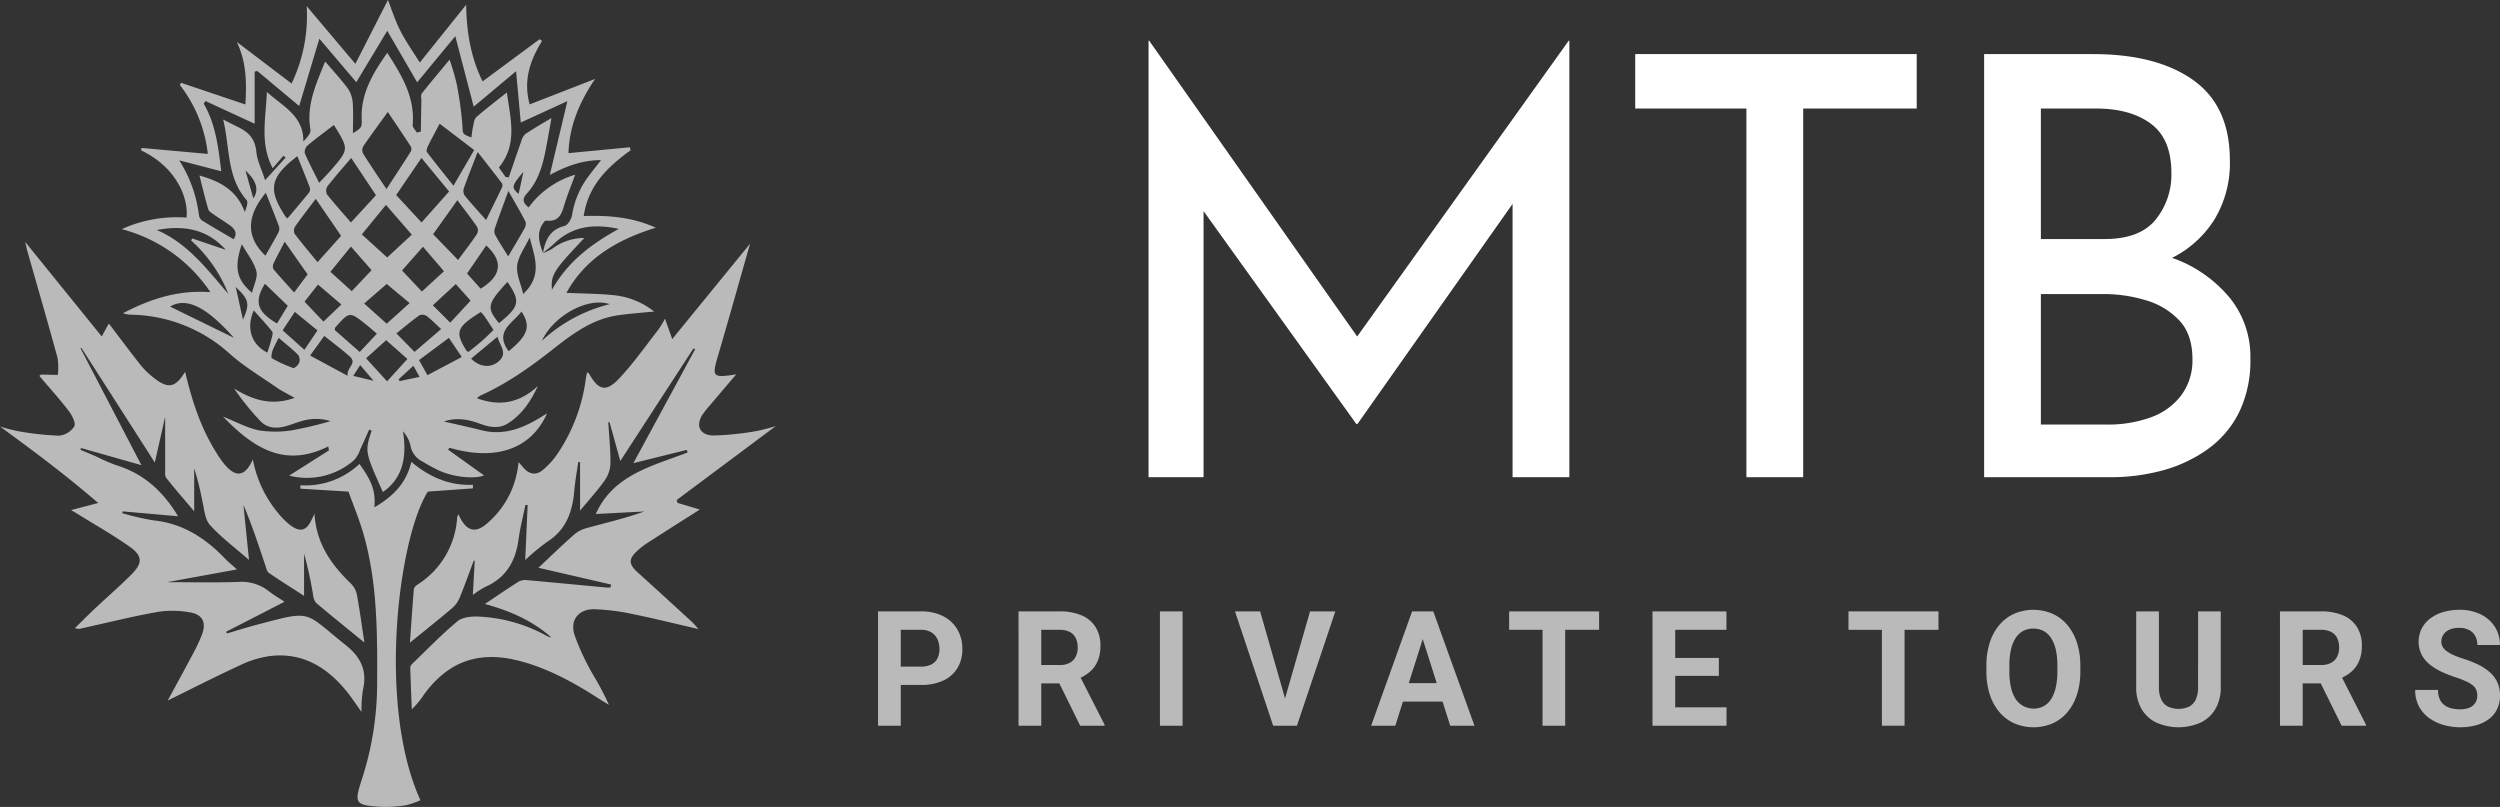 <?xml version="1.0" encoding="UTF-8"?> <svg xmlns="http://www.w3.org/2000/svg" id="Layer_1_copy_7" data-name="Layer 1 copy 7" viewBox="0 0 618.965 199.787"><rect x="0" y="0" width="618.965" height="199.787" fill="#333333" stroke="none"/><defs><style>.cls-1{fill:#fff;}.cls-2{fill:#bababa;}</style></defs><polygon class="cls-1" points="374.989 117.655 374.989 48.9 335.945 104.309 297.485 50.713 297.485 117.655 284.864 117.655 284.864 11.434 336.014 84.178 388.045 11.42 388.045 117.655 374.989 117.655"></polygon><path class="cls-1" d="M534.526,276.053V380.23H522.471V310.4l-1.817,2.58-37.731,53.545L445.779,314.76l-1.813-2.526v68h-11.62V276.089l49.835,70.875.811,1.154.821-1.147,50.713-70.918m1-2.917h-.143L483,346.389l-51.508-73.253h-.145V381.23h13.62V315.343l37.818,52.7h.289l38.4-54.491V381.23h14.055V273.136Z" transform="translate(-146.982 -263.075)"></path><polygon class="cls-1" points="432.888 117.655 432.888 26.369 405.358 26.369 405.358 13.894 474.053 13.894 474.053 26.369 445.943 26.369 445.943 117.655 432.888 117.655"></polygon><path class="cls-1" d="M620.535,277.469v11.475h-28.11V380.23H580.37V288.944H552.84V277.469h67.695m1-1H551.84v13.475h27.53V381.23h14.055V289.944h28.11V276.469Z" transform="translate(-146.982 -263.075)"></path><path class="cls-1" d="M638.716,380.73V276.969h26.451c10.374,0,18.637,2.138,24.562,6.355,5.869,4.182,8.845,10.749,8.845,19.518a26.616,26.616,0,0,1-3.693,14.226,25.814,25.814,0,0,1-10.311,9.381l-.994.513.986.426c.17.065.347.124.523.182.207.07.414.138.612.22a31.99,31.99,0,0,1,13.128,9.556,22.735,22.735,0,0,1,4.82,14.471,28.966,28.966,0,0,1-2.773,13.175,24.325,24.325,0,0,1-7.666,8.949,34.414,34.414,0,0,1-11,5.14,49.167,49.167,0,0,1-12.838,1.649Zm13.055-12.04h16.874a31.812,31.812,0,0,0,10.893-1.771,16.887,16.887,0,0,0,7.834-5.6,15.023,15.023,0,0,0,2.929-9.36c0-4.168-1.143-7.5-3.4-9.9a19.01,19.01,0,0,0-8.551-5.136,36.855,36.855,0,0,0-10.579-1.544h-16Zm0-45.932h16.293c5.928,0,10.3-1.672,12.994-4.967a18.274,18.274,0,0,0,4.025-11.908c0-5.741-1.774-9.971-5.272-12.572-3.455-2.566-8.138-3.867-13.919-3.867H651.771Z" transform="translate(-146.982 -263.075)"></path><path class="cls-1" d="M665.166,277.469c10.268,0,18.434,2.107,24.272,6.262,5.731,4.083,8.637,10.513,8.637,19.111a26.108,26.108,0,0,1-3.62,13.962,25.312,25.312,0,0,1-10.088,9.188l-.045.019-.038.019-2,1.023,2.1.8c.179.068.363.13.547.191s.39.129.576.206a31.5,31.5,0,0,1,12.927,9.4,22.246,22.246,0,0,1,4.712,14.161,28.479,28.479,0,0,1-2.719,12.949,23.822,23.822,0,0,1-7.509,8.767,33.932,33.932,0,0,1-10.839,5.066,48.731,48.731,0,0,1-12.708,1.631H639.216V277.469h25.95m-13.9,45.789h16.793c6.085,0,10.587-1.733,13.38-5.15a18.761,18.761,0,0,0,4.139-12.225c0-5.908-1.842-10.273-5.474-12.974-3.543-2.631-8.326-3.965-14.217-3.965H651.271v34.314m0,45.932h17.373a32.323,32.323,0,0,0,11.064-1.8,17.384,17.384,0,0,0,8.061-5.766,15.509,15.509,0,0,0,3.032-9.664c0-4.3-1.188-7.746-3.532-10.247a19.488,19.488,0,0,0-8.772-5.272,37.335,37.335,0,0,0-10.722-1.565h-16.5V369.19m13.9-92.721h-26.95V381.23H669.37a49.461,49.461,0,0,0,12.969-1.666,34.755,34.755,0,0,0,11.157-5.216,24.7,24.7,0,0,0,7.822-9.13,29.326,29.326,0,0,0,2.827-13.4,23.124,23.124,0,0,0-4.927-14.781,32.351,32.351,0,0,0-13.33-9.708c-.371-.153-.771-.263-1.149-.408.02-.009.042-.016.061-.026a26.179,26.179,0,0,0,10.5-9.563,26.966,26.966,0,0,0,3.77-14.489q0-13.477-9.057-19.925t-24.852-6.448Zm-12.9,45.789V289.944h13.621q8.55,0,13.621,3.768t5.07,12.171a17.7,17.7,0,0,1-3.913,11.591q-3.909,4.784-12.606,4.784Zm0,45.932V335.876h15.5a36.158,36.158,0,0,1,10.434,1.523,18.424,18.424,0,0,1,8.331,5q3.258,3.475,3.261,9.562a14.471,14.471,0,0,1-2.826,9.057,16.336,16.336,0,0,1-7.608,5.433,31.192,31.192,0,0,1-10.723,1.74Z" transform="translate(-146.982 -263.075)"></path><path class="cls-2" d="M375.006,432.66h-6.958v-4.549h6.958a5.44,5.44,0,0,0,2.626-.555,3.378,3.378,0,0,0,1.482-1.545,5.16,5.16,0,0,0,.469-2.236,5.885,5.885,0,0,0-.469-2.353,3.89,3.89,0,0,0-1.482-1.749,4.731,4.731,0,0,0-2.626-.661H370V442.75h-5.627V414.443h10.634a11.783,11.783,0,0,1,5.506,1.2,8.492,8.492,0,0,1,3.516,3.3,9.384,9.384,0,0,1,1.22,4.8,8.943,8.943,0,0,1-1.22,4.744,8.022,8.022,0,0,1-3.516,3.092A12.78,12.78,0,0,1,375.006,432.66Z" transform="translate(-146.982 -263.075)"></path><path class="cls-2" d="M399.156,414.443H409.34a13.591,13.591,0,0,1,5.392.972,7.543,7.543,0,0,1,3.48,2.877,8.529,8.529,0,0,1,1.219,4.686,9.336,9.336,0,0,1-.741,3.9,7.3,7.3,0,0,1-2.082,2.7,10.668,10.668,0,0,1-3.142,1.721l-1.781.972h-8.853l-.038-4.549h6.583a4.988,4.988,0,0,0,2.457-.545,3.55,3.55,0,0,0,1.473-1.517,4.886,4.886,0,0,0,.5-2.254,5.265,5.265,0,0,0-.488-2.353,3.356,3.356,0,0,0-1.482-1.517,5.314,5.314,0,0,0-2.494-.524h-4.558V442.75h-5.626Zm15.267,28.307L408.2,430.132l5.946-.038,6.3,12.384v.272Z" transform="translate(-146.982 -263.075)"></path><path class="cls-2" d="M439.772,414.443V442.75h-5.607V414.443Z" transform="translate(-146.982 -263.075)"></path><path class="cls-2" d="M458.97,414.443l6.414,22.4.975,5.91H462.2l-9.453-28.307Zm5.926,22.4,6.434-22.4h6.264l-9.509,28.307h-4.126Z" transform="translate(-146.982 -263.075)"></path><path class="cls-2" d="M499.868,419.284,492.44,442.75h-5.982L496.6,414.443h3.808Zm5.833,12.929v4.569H491.278v-4.569Zm.338,10.537-7.446-23.466-.6-4.841h3.844l10.2,28.307Z" transform="translate(-146.982 -263.075)"></path><path class="cls-2" d="M542.9,414.443v4.569H520.622v-4.569Zm-8.4,0V442.75h-5.607V414.443Z" transform="translate(-146.982 -263.075)"></path><path class="cls-2" d="M561.745,414.443V442.75h-5.626V414.443Zm12.679,0v4.569H559.907v-4.569Zm-1.875,11.529v4.433H559.907v-4.433Zm1.894,12.229v4.549H559.907V438.2Z" transform="translate(-146.982 -263.075)"></path><path class="cls-2" d="M626.923,414.443v4.569H604.642v-4.569Zm-8.4,0V442.75h-5.608V414.443Z" transform="translate(-146.982 -263.075)"></path><path class="cls-2" d="M662.045,427.936v1.341a18.49,18.49,0,0,1-.844,5.794,12.739,12.739,0,0,1-2.382,4.365,10.328,10.328,0,0,1-3.667,2.751,12.115,12.115,0,0,1-9.415,0,10.49,10.49,0,0,1-3.685-2.751,12.7,12.7,0,0,1-2.411-4.365,18.31,18.31,0,0,1-.853-5.794v-1.341a18.5,18.5,0,0,1,.843-5.8,12.788,12.788,0,0,1,2.392-4.364,10.355,10.355,0,0,1,3.676-2.761,12.106,12.106,0,0,1,9.416,0,10.346,10.346,0,0,1,3.676,2.761,12.906,12.906,0,0,1,2.4,4.364A18.286,18.286,0,0,1,662.045,427.936Zm-5.683,1.341V427.9a17.841,17.841,0,0,0-.393-3.966,8.785,8.785,0,0,0-1.163-2.878,5.185,5.185,0,0,0-1.876-1.76,5.3,5.3,0,0,0-2.533-.592,5.234,5.234,0,0,0-2.522.592,5.125,5.125,0,0,0-1.856,1.76,8.869,8.869,0,0,0-1.154,2.878,17.836,17.836,0,0,0-.394,3.966v1.38a17.879,17.879,0,0,0,.394,3.957,8.887,8.887,0,0,0,1.162,2.9,5.38,5.38,0,0,0,6.941,1.78,5.092,5.092,0,0,0,1.856-1.78,9.178,9.178,0,0,0,1.145-2.9A17.883,17.883,0,0,0,656.362,429.277Z" transform="translate(-146.982 -263.075)"></path><path class="cls-2" d="M691.2,414.443h5.608v18.7a10.53,10.53,0,0,1-1.341,5.5,8.5,8.5,0,0,1-3.7,3.363,13.585,13.585,0,0,1-10.84,0,8.472,8.472,0,0,1-3.714-3.363,10.521,10.521,0,0,1-1.341-5.5v-18.7h5.627v18.7a7.179,7.179,0,0,0,.581,3.111,3.744,3.744,0,0,0,1.679,1.769,6.307,6.307,0,0,0,5.214,0,3.724,3.724,0,0,0,1.651-1.769,7.292,7.292,0,0,0,.572-3.111Z" transform="translate(-146.982 -263.075)"></path><path class="cls-2" d="M711.469,414.443h10.184a13.6,13.6,0,0,1,5.393.972,7.538,7.538,0,0,1,3.478,2.877,8.513,8.513,0,0,1,1.22,4.686,9.336,9.336,0,0,1-.741,3.9,7.314,7.314,0,0,1-2.082,2.7,10.681,10.681,0,0,1-3.142,1.721l-1.781.972h-8.853l-.038-4.549h6.583a4.988,4.988,0,0,0,2.457-.545,3.556,3.556,0,0,0,1.473-1.517,4.886,4.886,0,0,0,.5-2.254,5.293,5.293,0,0,0-.487-2.353,3.359,3.359,0,0,0-1.483-1.517,5.317,5.317,0,0,0-2.494-.524H717.1V442.75h-5.627Zm15.267,28.307-6.227-12.618,5.946-.038,6.3,12.384v.272Z" transform="translate(-146.982 -263.075)"></path><path class="cls-2" d="M760.319,435.343a4.126,4.126,0,0,0-.215-1.371,2.73,2.73,0,0,0-.8-1.127,7.165,7.165,0,0,0-1.632-1.021,22.553,22.553,0,0,0-2.72-1.05,32.816,32.816,0,0,1-3.517-1.4,13.756,13.756,0,0,1-2.925-1.818,7.785,7.785,0,0,1-1.989-2.42,7.386,7.386,0,0,1,.029-6.426,7.433,7.433,0,0,1,2.1-2.488,9.948,9.948,0,0,1,3.2-1.6,13.888,13.888,0,0,1,4.06-.564,11.628,11.628,0,0,1,5.271,1.128,8.606,8.606,0,0,1,3.5,3.091,8.2,8.2,0,0,1,1.247,4.491h-5.59a4.626,4.626,0,0,0-.5-2.187,3.638,3.638,0,0,0-1.5-1.5,5.177,5.177,0,0,0-2.523-.553,5.62,5.62,0,0,0-2.438.467,3.41,3.41,0,0,0-1.463,1.234,3.145,3.145,0,0,0-.488,1.721,2.5,2.5,0,0,0,.347,1.3,3.74,3.74,0,0,0,1.041,1.089,9.192,9.192,0,0,0,1.706.952,23.875,23.875,0,0,0,2.345.875,24.769,24.769,0,0,1,3.93,1.576,12.23,12.23,0,0,1,2.842,1.962,7.33,7.33,0,0,1,1.725,2.47,8.008,8.008,0,0,1,.581,3.13,7.594,7.594,0,0,1-.694,3.305,6.724,6.724,0,0,1-2.007,2.469,9.316,9.316,0,0,1-3.132,1.537,15.349,15.349,0,0,1-8.065-.03,11.622,11.622,0,0,1-3.573-1.681,8.384,8.384,0,0,1-2.56-2.878,8.5,8.5,0,0,1-.957-4.141H750.6A5.634,5.634,0,0,0,751,436.12a3.685,3.685,0,0,0,1.115,1.478,4.7,4.7,0,0,0,1.726.826,8.655,8.655,0,0,0,2.2.263,5.756,5.756,0,0,0,2.41-.438,3.1,3.1,0,0,0,1.407-1.2A3.24,3.24,0,0,0,760.319,435.343Z" transform="translate(-146.982 -263.075)"></path><path class="cls-2" d="M250.917,278.562l11.48-14.309c.088,6.923,1.219,13.2,4.068,18.975l14.113-10.446.617.438c-3.013,4.8-4.69,9.837-3.075,15.7l16.2-6.31c-3.889,5.749-6.4,11.7-6.587,18.379l15.168-1.456.223.737c-5.618,4.057-10.491,8.637-11.623,16.289,6.06-.193,11.876.214,17.849,2.889-9.447,2.937-17.342,7.456-22.134,16.132,3.874.171,7.626.186,11.346.541A19.326,19.326,0,0,1,308.94,340.2c-3.274.337-6.179.53-9.05.953-6.388.943-11.33,4.721-16.211,8.549-5.55,4.353-11.279,8.41-17.753,11.307a5.9,5.9,0,0,0-.879.651c5.774,2.174,10.7,1.08,15.1-3.008-1.714,3.713-3.893,6.99-7.355,9.22-2.334,1.5-4.75.935-7.127.058-2.959-1.093-5.931-1.513-8.748-.489,3,.695,6.18,1.373,9.324,2.17,4.655,1.182,8.867-.025,12.913-2.238,1.06-.579,2.081-1.23,3.271-1.937-3.936,8.837-12.685,11.853-24.154,8.5l-.344.482c3.031,2.166,6.063,4.332,8.888,6.352-2.018.9-7.028.572-10.856-1.07a41.619,41.619,0,0,1-4.282-2.3,5.5,5.5,0,0,1-3.115-4.261,8.058,8.058,0,0,0-1.815-3.274c1.161,6.921-.446,11.923-4.972,15.026-4.47-9.994-4.47-9.994-2.785-15.183l-.593-.291c-.736,1.637-1.447,3.285-2.218,4.906a7.621,7.621,0,0,1-1.486,2.631,17.677,17.677,0,0,1-16.121,3.873l9.851-6.239-.17-.983c-10.884,5.421-18.562.33-26.055-7.379,3.346,1.32,6.069,2.845,8.977,3.409a25.853,25.853,0,0,0,8.443-.085,92.492,92.492,0,0,0,9.192-2.211,11.982,11.982,0,0,0-6.937-.067c-1.341.356-2.632.9-3.967,1.281-2.362.677-4.7.631-6.483-1.254a66.284,66.284,0,0,1-6.484-8.033c4.607,2.85,9.249,4.361,14.991,2.315-1.709-.975-3.14-1.658-4.427-2.55-3.928-2.722-8.083-5.207-11.635-8.363a37.253,37.253,0,0,0-24.228-9.677,7.709,7.709,0,0,1-2.218-.36c6.64-3.482,13.545-5.807,21.648-5.221a37.937,37.937,0,0,0-21.944-15.6,32.912,32.912,0,0,1,16.026-2.861c.548-4.47-2.213-12.331-11.2-16.628L182,299.7l16.431,1.48a33.791,33.791,0,0,0-6.919-17.065l.294-.54,15.934,5.366c.279-5.055.374-10.279-2.139-15.5l13.571,10.31a38.705,38.705,0,0,0,3.738-19.162c4,4.743,7.8,9.252,12.056,14.293l8.069-15.813c.818,2.08,1.713,4.918,3.029,7.546C247.373,273.232,249.1,275.632,250.917,278.562Zm30.52,47.157a11.1,11.1,0,0,0,2.266-1.061,13.263,13.263,0,0,1,7.966-2.664c-7.71,8.14-8.318,9.094-8.034,12.834,3.811-6.8,9.57-11.271,16.555-15.079-6.372-1.38-11.605-.6-16.031,3.657-.858.825-1.828,1.534-2.747,2.3.573-3.175,1.7-5.779,5.318-6.686.836-.209,1.759-1.737,1.9-2.759a21.324,21.324,0,0,1,4.31-9.865c.847-1.152,1.752-2.261,2.858-3.681-4.794.007-8.723,1.567-12.694,3.674,1.463-6.137,2.858-11.992,4.357-18.279l-11.543,5.3c-.382-4.174-.761-8.321-1.162-12.707l-10.491,8.781c-1.548-5.925-3.017-11.548-4.559-17.453l-9.437,11.423L242.861,270.7,235.2,283.42l-9.153-10.763-4.994,16.663-10.381-8.681-.641.193v12.876l-12.161-5.61-.461.618c3.036,5.208,3.626,10.977,4.354,16.761l-10.415-2.7a32.431,32.431,0,0,1,4.9,13.651,1.932,1.932,0,0,0,.769,1.242c2.577,1.589,5.2,3.105,7.792,4.634.959-1.291.441-2.461-.84-3.388-1.31-.948-2.7-1.779-4.025-2.709-.529-.373-1.24-.794-1.4-1.332-.8-2.7-1.442-5.453-2.181-8.347,5.047,1.419,9.266,3.621,11.221,9.029.409-1.039.914-2.413.451-2.944-4.974-5.705-4.095-13-5.8-19.937,1.485.749,2.642,1.352,3.816,1.92,2.51,1.214,4.088,2.9,4.379,5.951.217,2.288,1.338,4.49,2.189,7.145l5.078-5.6-.534-.448-2.659,3.08c-3.249-6.187-1.679-12.377-1.451-18.889,3.984,3.642,9.094,5.845,9.036,12.271.973-1.019,1.905-2.08,1.753-2.952-1.049-6.01,1.357-11.185,3.641-16.861,2.047,2.407,4,4.489,5.677,6.775a7.128,7.128,0,0,1,1.155,3.545c.177,2.333.052,4.689.052,7.45,2.174-1.391,2.237-1.393,2.159-3.551-.229-6.311,2.781-11.3,6.338-16.359,3.639,5.641,6.893,11.047,6.287,17.854-.052.592.662,1.252,1.02,1.881l1-.236q.066-3.846.132-7.692c.011-.587-.192-1.357.1-1.729,2.172-2.757,4.445-5.435,6.888-8.382a59.522,59.522,0,0,1,1.753,5.972,89.651,89.651,0,0,1,1.421,10.244c.137,2.125-.174,2.145,2.236,3.056.121-.865.179-1.707.368-2.518.2-.875.269-2.015.848-2.528,2.343-2.077,4.861-3.957,7.559-6.105.868,6.508,2.755,12.8-1.981,18.568l1.658,2.357.8.086c1.01-2.936,2-5.877,3.045-8.8A3.869,3.869,0,0,1,277,296.3c2-1.362,4.115-2.554,6.51-4.006-.366,2.087-.634,3.675-.926,5.259-.886,4.8-1.7,9.658-5.16,13.437-1.3,1.414-.9,2.337.434,3.449a22.035,22.035,0,0,1,11.531-8.107c-1,2.749-2.07,5.3-2.836,7.936-.805,2.772-1.907,3.71-4.565,3.422C279.621,320.25,280.39,322.978,281.437,325.719Zm-38.769-15.836c2.31-3.547,4.2-6.411,6.028-9.311a1.382,1.382,0,0,0,.007-1.221c-1.867-2.871-3.794-5.7-5.707-8.554-2.065,2.863-4.082,5.586-6,8.38a2.06,2.06,0,0,0-.186,1.808C238.54,303.763,240.393,306.462,242.668,309.883Zm-8.736-7.7c-2.1,2.482-4.087,4.731-5.929,7.093a2.059,2.059,0,0,0-.036,1.951c1.806,2.286,3.763,4.452,5.9,6.93l6.2-6.748Zm24.242,8.3-6.848-8.3-6.255,9.184,6.281,6.786Zm-33.016,1.821c-1.816,2.412-3.524,4.592-5.109,6.859a1.955,1.955,0,0,0-.126,1.785c1.749,2.317,3.634,4.531,5.679,7.031l5.834-6.514Zm30.674-18.6c-1.1,2.078-2.051,3.823-2.928,5.605-.211.428-.408,1.17-.195,1.451,2.058,2.708,4.2,5.349,6.553,8.294l5.117-8.835Zm11.5,23.845c1.408-2.872,2.664-5.4,3.878-7.951a1.341,1.341,0,0,0,.081-1.093c-1.944-2.568-3.944-5.094-6.052-7.789-1.318,3.417-2.435,6.195-3.434,9.014a2.152,2.152,0,0,0,.243,1.774C263.6,313.419,265.275,315.226,267.334,317.554Zm-7.12-4.9-5.994,8.412,6.178,6.385c1.585-2.146,3.175-4.2,4.632-6.352a2.019,2.019,0,0,0,.1-1.821C263.615,317.066,261.953,314.959,260.214,312.649Zm-42.05,4.5c1.809-2.154,3.558-4.2,5.255-6.292a1.5,1.5,0,0,0,.316-1.205c-.994-2.648-2.069-5.266-3.127-7.912-6.831,5.245-7.391,8.241-2.867,15.058A3.71,3.71,0,0,0,218.164,317.149Zm11.482-23.122c-2.271,1.746-4.444,3.333-6.5,5.06a2.215,2.215,0,0,0-.706,1.891c1.012,2.384,2.235,4.679,3.558,7.358,1.228-1.315,2.2-2.282,3.085-3.318C233.382,300.007,233.375,300,229.646,294.027Zm19.3,27.154-6.406-7.375-5.973,7.307,6.282,5.712C244.919,324.9,246.868,323.1,248.941,321.181Zm23.86,5.368c1.52-2.586,2.788-4.676,3.971-6.812a2.3,2.3,0,0,0,.346-1.723c-1.269-2.462-2.682-4.849-4.274-7.664-1.257,3.45-2.309,6.259-3.287,9.094a2.39,2.39,0,0,0-.028,1.695C270.44,322.824,271.5,324.428,272.8,326.549Zm-87-6.524c7.693,3.3,12.489,9.78,17.706,15.819a34.939,34.939,0,0,0-9.229-13.243l.329-.485,8.282,2.815C198.186,319.7,192.342,318.785,185.8,320.025Zm26.993-9.22c-4.848,5.827-4.915,10.992-.094,15.574,1.08-1.913,2.168-3.77,3.173-5.671a2.106,2.106,0,0,0,.2-1.513C215.037,316.388,213.906,313.615,212.8,310.805Zm38.642,24.455,5.466-5.029-5.2-6.075-5.186,5.882Zm-17.368-.1,4.907-5.195c-1.755-2.007-3.348-3.828-5.109-5.843l-5.079,6.26Zm3.077,3.059,5.575,5,5.676-5.111-5.672-4.726Zm-14-7.207-5.675-8.093c-1.05,2.02-1.968,3.694-2.78,5.418a1.644,1.644,0,0,0,.033,1.431c1.6,1.912,3.3,3.744,5.078,5.727C221.076,333.783,222.082,332.434,223.142,331.014ZM256.2,344.54c-1.381-1.269-2.394-2.332-3.554-3.2a1.978,1.978,0,0,0-1.794-.22c-1.977,1.414-3.84,2.989-5.734,4.5l4.505,4.581ZM242.585,347.3l-4.969,4.486,5.206,5.7,5.035-5.535Zm-2.291-1.606c-1.033-.878-1.829-1.592-2.664-2.257-4.113-3.275-4.118-3.271-7.659.748-.078.089-.055.267-.113.592l6.182,5.443Zm-13.028.548c-1.256,1.748-2.232,3.107-3.494,4.862l9.274,5.016c-.269-2.145,2.5-3.046.486-4.822C231.58,349.569,229.481,348.012,227.266,346.237Zm35.69,3.972c1.083-.875,2.182-1.708,3.218-2.614s1.978-1.855,3-2.82c-.857-1.308-1.555-2.408-2.291-3.481a9.1,9.1,0,0,0-.88-.971c-6.029,3.8-6.424,4.9-3.519,9.593C262.517,349.973,262.607,350,262.956,350.209Zm3.027-15.665c5.2-3.16,5.642-6.833,1.379-10.7-1.562,2.285-3.116,4.56-4.743,6.942Zm-7.863,12.18-7.394,5.5,2.082,3.735,8.5-4.5Zm.329-3.777,5.054-5.441c-1.233-1.377-2.435-2.718-3.676-4.1l-5.682,5.245Zm-31.382-.256,4.434-4.225-5.793-4.943-3.323,4.237Zm51.05-20.833c-1.226,2.605-2.822,4.693-3.088,6.938-.254,2.142.878,4.447,1.49,7.058C281.411,331.243,279.347,326.723,278.117,321.858ZM219.975,340.3l-3.02,4.561,5.386,4.825,3.252-4.806Zm-7.4-6.971c-2.717,4.4-1.968,6.945,2.99,9.831l2.663-4.377Zm60.051-.448c-5.022,5.387-5.226,6.414-2.1,10.189C275.616,338.976,275.907,337.656,272.622,332.885Zm-62.812,7.047c-1.952,4.407-.565,8.519,3.372,10.445.336-1.106.712-2.2.993-3.322.158-.629.466-1.536.178-1.906C212.956,343.355,211.38,341.7,209.81,339.932Zm-2.962-16.4c-1.94,5.789-1.341,8.737,2.522,12.039.439-1.921,1.489-3.833,1.081-5.355C209.841,327.936,208.207,325.933,206.848,323.529ZM204.9,346.717c-6.155-6.932-11.425-10.381-15.81-7.737Zm11.061,0c-.578,1.193-1.145,2.179-1.529,3.232-.211.579-.356,1.707-.115,1.841a33.758,33.758,0,0,0,5.258,2.4c.326.114,1.256-.74,1.482-1.314a2.193,2.193,0,0,0-.263-1.941C219.329,349.479,217.7,348.2,215.956,346.712Zm56.962,3.308c4.775-3.877,5.551-6.173,3.171-9.817C273.9,343.149,269.308,345.112,272.918,350.02Zm-2.767-3.585-6.537,5.429c2.188,2.185,5.091,2.459,7.124.388C272.639,350.318,270.637,348.508,270.151,346.435Zm27.793-8.054c-5.476-1.878-13.978,2.941-16.8,9.06A38.254,38.254,0,0,1,297.944,338.381Zm-90.819,3.825c1.754-3.931,1.509-4.944-1.784-8.087Zm27.305,13.932,5.025,1.2-3.3-3.884Zm16.423.247-1.524-2.759-3.645,3.346.233.455ZM209.7,312.177c1.478-2.077.743-4.426-1.932-6.848Zm66.881-6.557c-2.946,3.42-3.036,3.923-1.193,5.46Z" transform="translate(-146.982 -263.075)"></path><path class="cls-2" d="M280.292,403.648c2.8-2.626,5.778-5.524,8.89-8.269a8.28,8.28,0,0,1,3.269-1.626c4.68-1.257,9.4-2.383,14.083-4.049l-12.048.639c4.325-9.722,13.96-11.86,22.745-15.249l-.232-.632-13.205,3.282,15.294-28.2-.418-.21L300.56,377.21c-1.03-3.711-1.854-6.682-2.678-9.654l-.3.064c.206,3.408.572,6.817.541,10.223A7.8,7.8,0,0,1,296.711,382c-1.758,2.489-3.837,4.753-6.111,7.5V377.51l-.444-.05c-.334,2.333-.781,4.656-.978,7-.441,5.221-1.961,9.754-6.712,12.758a52.321,52.321,0,0,0-5.446,4.52l.6-13.617-.546-.045c-.578,2.836-1.32,5.65-1.7,8.513-.719,5.421-3.084,9.55-8.276,11.809a22.714,22.714,0,0,0-3.048,1.977c.172-3.081.322-5.779.471-8.476l-.26.027c-1.123,2.99-2.19,6-3.4,8.957a7.011,7.011,0,0,1-1.793,2.64c-3.336,2.841-6.774,5.563-10.589,8.664.322-4.587.6-8.926.971-13.257.036-.424.576-.9,1-1.181a21.13,21.13,0,0,0,9.72-16.591,3.326,3.326,0,0,1,.309-.751c.234.476.381.81.557,1.128,1.692,3.041,3.746,3.494,6.382,1.261a22.227,22.227,0,0,0,7.695-13.4c.1-.532.157-1.069.277-1.9.46.535.781.9,1.1,1.275,1.448,1.715,3.148,2.118,4.86.691a19.2,19.2,0,0,0,3.951-4.478,43.016,43.016,0,0,0,6.655-17.636c.083-.68.235-1.352.363-2.069.232.112.4.137.457.229,2.352,4.181,4.212,4.743,7.46,1.315,3.59-3.789,6.6-8.127,9.832-12.253a25.154,25.154,0,0,0,1.552-2.6l1.8,5.048,19.27-23.611c-2.676,9.38-5.241,18.582-7.94,27.746-1.546,5.25-1.371,5.534,4.515,4.6-2.19,2.574-4.171,4.894-6.141,7.223-.7.827-1.418,1.641-2.045,2.521-1.986,2.787-.954,5.346,2.538,5.4a70.877,70.877,0,0,0,10.543-1.078,44.927,44.927,0,0,0,4.9-1.262L314.5,386.886l.234.7,5.511,1.642c-4.211,2.678-8.491,5.379-12.744,8.121a20.214,20.214,0,0,0-2.758,2.113c-2.208,2.039-2.117,3.311.135,5.344Q311.59,410.87,318.24,417c.55.5,1.02,1.1,1.692,1.826-5.7-1.311-11.078-2.654-16.507-3.757a53.336,53.336,0,0,0-9.175-1.155c-3.973-.105-6.217,2.591-5.027,6.372A60.59,60.59,0,0,0,293.8,430.1a69.086,69.086,0,0,1,3.942,7.484c-.864-.533-1.735-1.053-2.589-1.6-6.2-3.978-12.613-7.519-19.828-9.344-9.876-2.5-17.386.2-23.388,8.411a20.5,20.5,0,0,1-3,3.635c-.135-3.456-.287-6.911-.379-10.368a1.6,1.6,0,0,1,.564-.967c3.674-3.536,7.226-7.224,11.138-10.475,1.221-1.015,3.446-1.213,5.185-1.143a38.157,38.157,0,0,1,16.8,4.732,3.61,3.61,0,0,0,1.244.419c-4.62-4.079-10.082-6.531-16.453-8.266,3.025-2.024,5.677-3.855,8.4-5.575a3.453,3.453,0,0,1,2.018-.334c6.529.58,13.052,1.214,19.578,1.826.364.034.735,0,1.1,0l.156-.735Z" transform="translate(-146.982 -263.075)"></path><path class="cls-2" d="M209.585,376.823a29.048,29.048,0,0,0,6.333,13.368,16.91,16.91,0,0,0,2.959,2.923c2.458,1.827,3.964,1.379,5.276-1.38.156-.328.313-.655.691-1.447.459,7.49,4.25,12.666,9.063,17.324a5.366,5.366,0,0,1,1.446,2.724c.694,3.792,1.206,7.617,1.844,11.815-4.239-3.456-8.14-6.582-11.952-9.814a3.853,3.853,0,0,1-.769-2.113,101.205,101.205,0,0,0-2.211-10.1V410.6c-3.093-2-5.941-3.775-8.7-5.678-.483-.333-.659-1.179-.874-1.823-1.675-5.019-3.325-10.047-5.431-14.982.437,4.326.874,8.651,1.373,13.594-3.515-3.075-6.889-5.586-9.658-8.646-1.253-1.385-1.408-3.834-1.873-5.844a71.866,71.866,0,0,0-2.039-8.186v10.639c-2.546-3.015-4.807-5.591-6.92-8.283-.393-.5-.254-1.467-.258-2.219-.021-4.063-.01-8.127-.01-12.915l-2.563,11.334L167.132,349.2l-.219.1c4.958,9.51,9.915,19.02,15.088,28.945L167.054,374l-.162.441c1.306.551,2.617,1.092,3.916,1.658a46.153,46.153,0,0,0,4.882,2.13c6.836,2.073,11.713,6.517,15.374,12.667l-13.72-1.213-.083.452a62.684,62.684,0,0,0,7.747,1.778c7.151.75,12.71,4.3,17.546,9.317.9.935,1.916,1.759,3.091,2.828l-17.32,3.157c6.054,0,11.841.133,17.617-.057a10.805,10.805,0,0,1,7.529,2.238c1.136.906,2.412,1.637,3.952,2.666l-14.441,7.417.17.432c2.5-.73,4.985-1.516,7.5-2.18,13.86-3.661,11.442-3.281,21.892,5.03,3.793,3.016,5.426,6.42,4.278,11.193a33.358,33.358,0,0,0-.342,5.376c-1.466-2.039-2.522-3.692-3.76-5.2-4.9-5.951-10.953-9.6-18.936-8.62a24.913,24.913,0,0,0-7.265,2.221c-6.147,2.84-12.183,5.921-18.01,8.782,1.88-3.47,4.044-7.406,6.145-11.375a41.21,41.21,0,0,0,2.364-5.027c1.048-2.85.176-4.837-2.839-5.388a23.813,23.813,0,0,0-8.261-.124c-6.3,1.117-12.531,2.682-18.789,4.065a2.458,2.458,0,0,1-1.588-.075c1.609-1.586,3.188-3.2,4.834-4.752,3.044-2.862,6.221-5.587,9.165-8.546,2.776-2.79,2.762-4.583-.433-6.843-4.215-2.981-8.736-5.529-13.126-8.26-.384-.238-.779-.456-1.408-.823l6.72-1.755c-8.043-6.943-16.1-12.948-24.313-18.936a42.516,42.516,0,0,0,4.52,1.161,71.965,71.965,0,0,0,10.068,1.108,5.1,5.1,0,0,0,3.806-2.286c.438-.809-.532-2.734-1.347-3.8-2.3-3-4.841-5.811-7.306-8.718.253-.186.351-.32.448-.319,1.376.016,2.752.051,4.127.082a16.583,16.583,0,0,0-.058-4.2c-2.424-8.862-4.988-17.687-7.5-26.525-.16-.563-.269-1.141-.513-2.2l18.945,23.4,1.761-3.2c2.636,3.461,5.239,6.96,7.943,10.379a19.365,19.365,0,0,0,2.993,2.905c3.663,2.986,5.525,2.677,7.948-1.344,1.659,7.023,3.811,13.753,7.609,19.839a27.25,27.25,0,0,0,1.962,2.865C205.333,381.437,207.632,381.157,209.585,376.823Z" transform="translate(-146.982 -263.075)"></path><path class="cls-2" d="M233.259,384.792l-11.882-.732-.038-.838a19.488,19.488,0,0,0,14.642-5.286c3.187,4.453,4,6.769,3.7,10.744,4.459-2.607,7.869-5.83,9.144-11.251,4.471,3.761,9.421,5.93,15.257,5.672l-.029.894-11.137.787c-7.216,11.284-12.611,52.746-1.844,76.41a18.929,18.929,0,0,1-3.617,1.255,32,32,0,0,1-6.462.37c-6.113-.413-6.323-.907-4.456-6.679a76.909,76.909,0,0,0,3.817-23.464c.054-12.534.132-25.08-3.345-37.279C235.934,391.631,234.4,388,233.259,384.792Z" transform="translate(-146.982 -263.075)"></path></svg> 